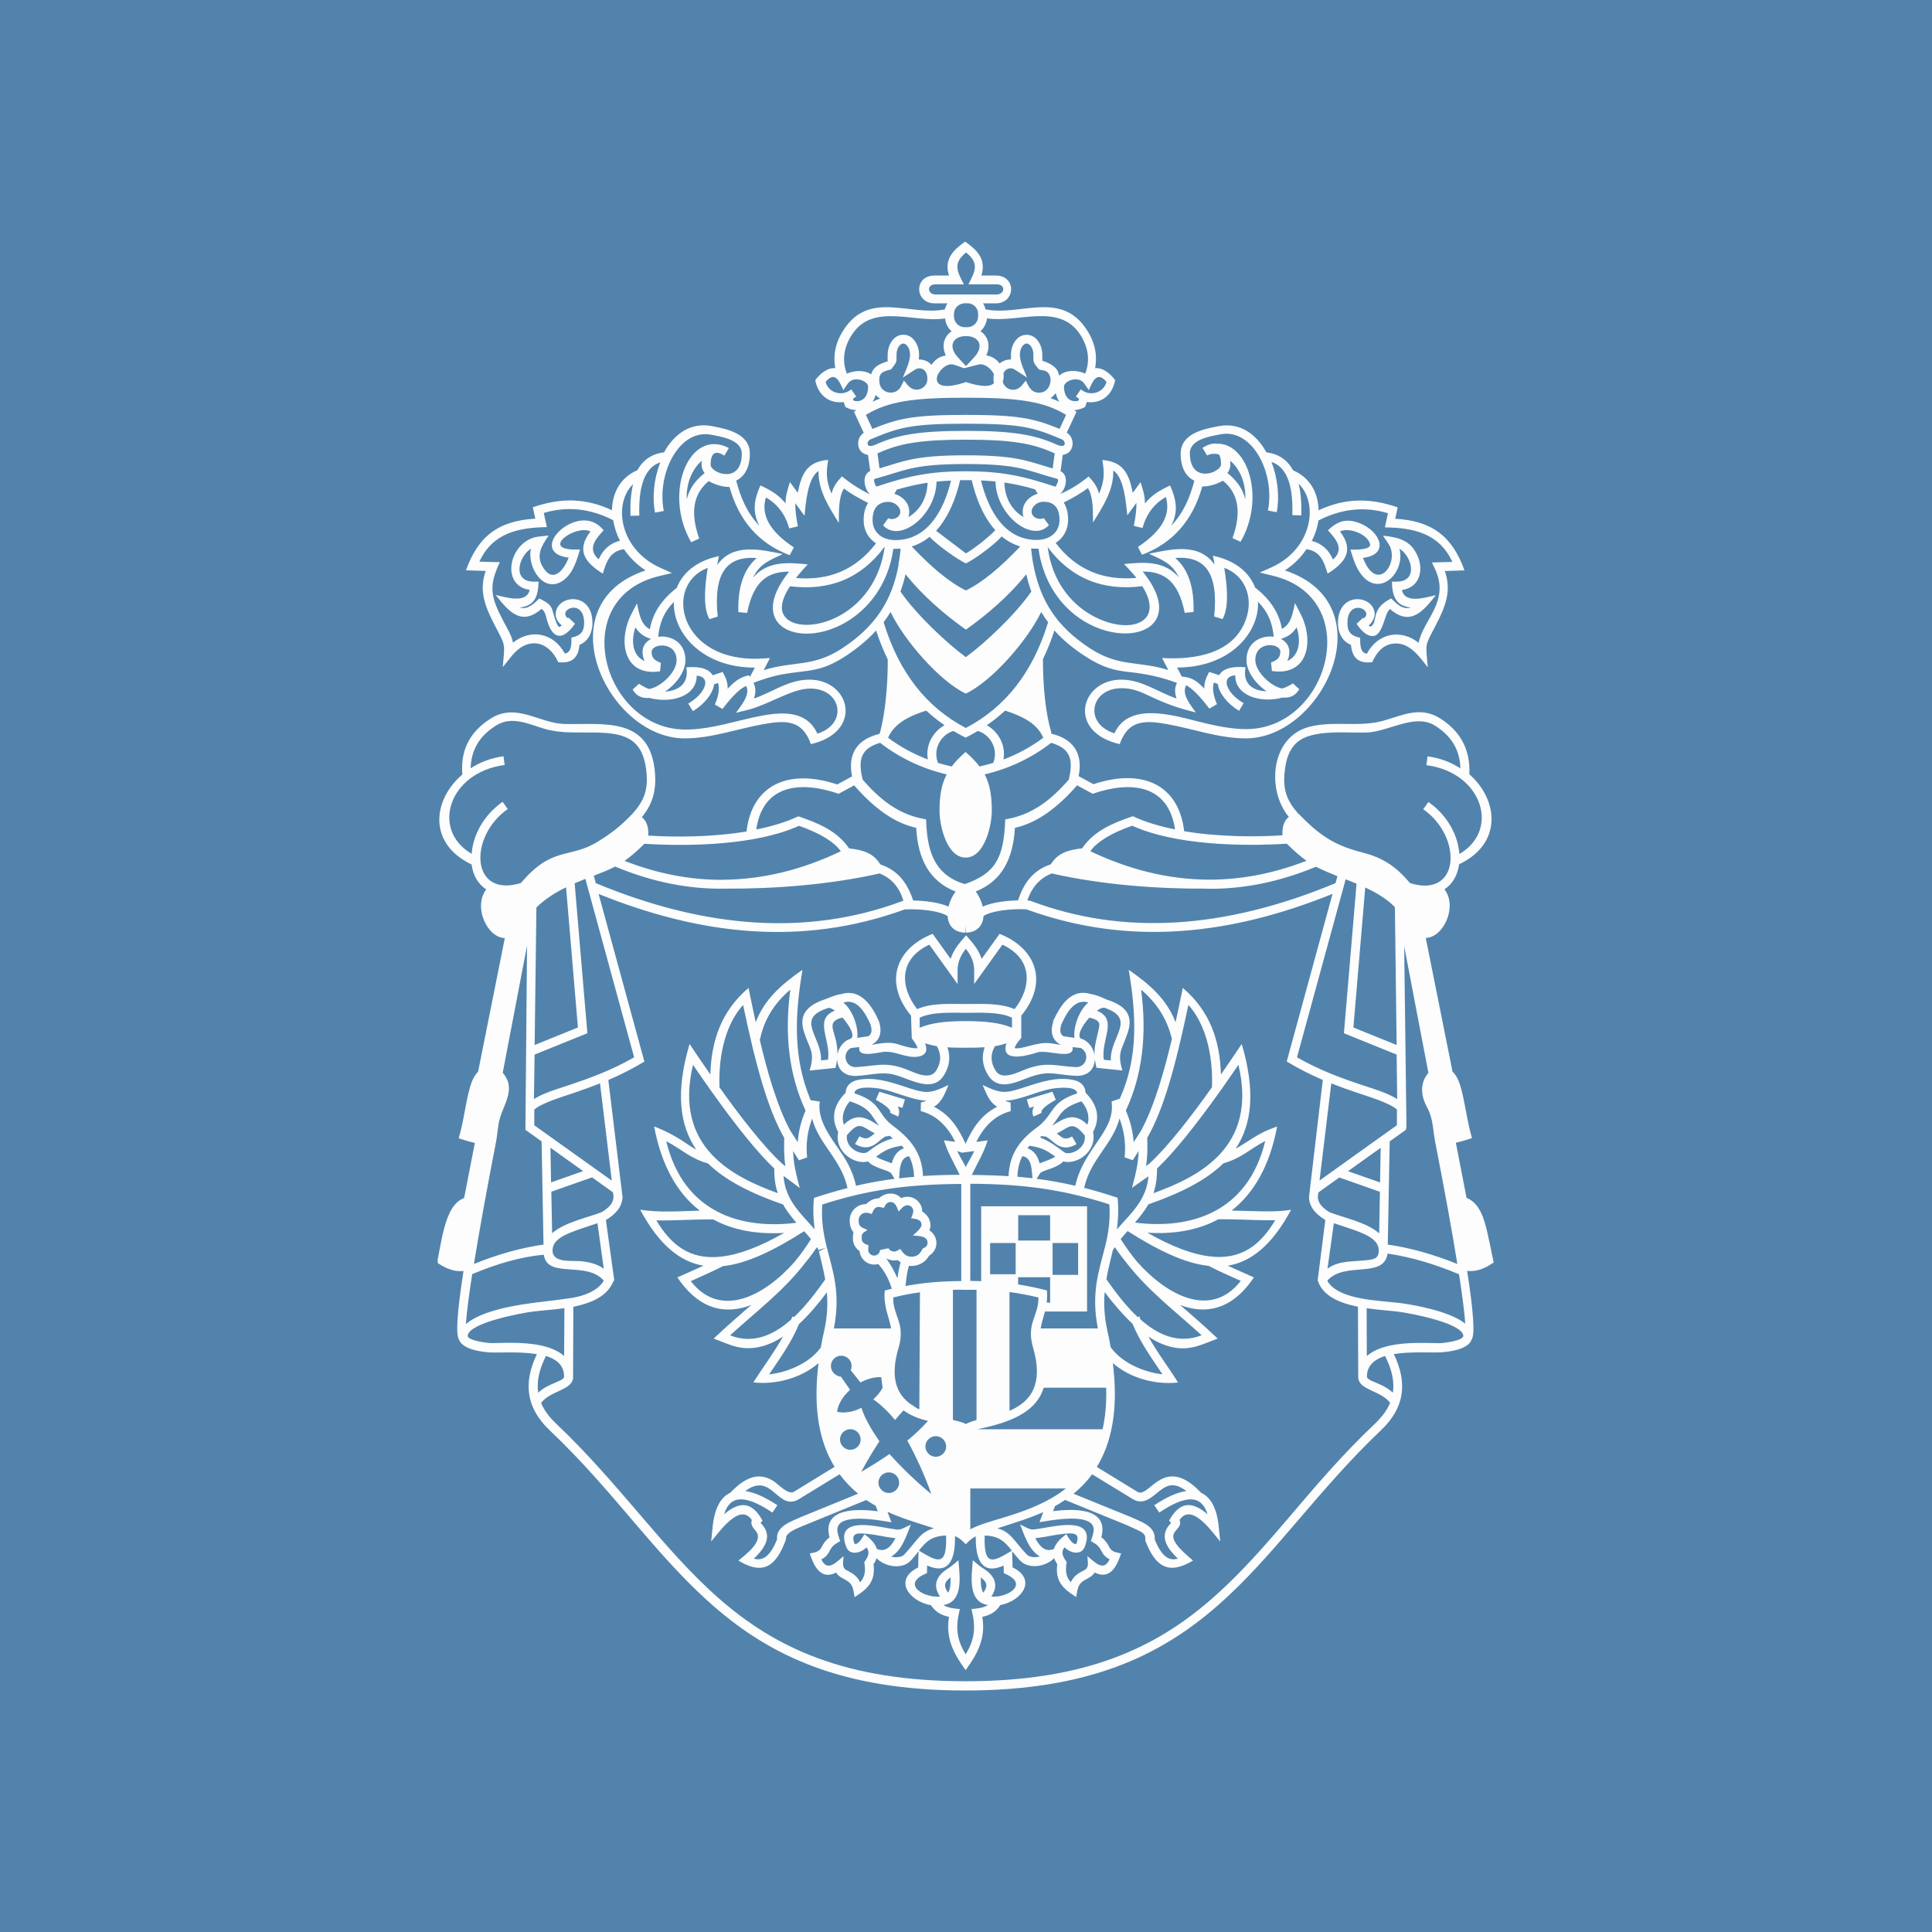 <svg width="128" height="128" viewBox="0 0 128 128" fill="none" xmlns="http://www.w3.org/2000/svg">
<rect width="128" height="128" fill="#5283AD"/>
<g clip-path="url(#clip0_992_51245)">
<path fill-rule="evenodd" clip-rule="evenodd" d="M55.776 95.76C55.561 95.454 55.637 95.026 55.945 94.812C56.253 94.592 56.683 94.668 56.898 94.98C57.113 95.292 57.037 95.714 56.729 95.928C56.421 96.147 55.991 96.072 55.776 95.76ZM61.437 96.223C61.216 95.916 61.292 95.488 61.606 95.275C61.914 95.055 62.344 95.136 62.559 95.442C62.78 95.754 62.704 96.176 62.39 96.39C62.076 96.61 61.652 96.529 61.437 96.223ZM58.322 98.622C58.107 98.316 58.182 97.888 58.49 97.674C58.804 97.454 59.228 97.529 59.449 97.841C59.664 98.148 59.589 98.576 59.281 98.79C58.973 99.009 58.543 98.934 58.328 98.622H58.322ZM55.73 91.216C55.549 91.193 55.317 91.095 55.172 90.892C54.957 90.586 55.032 90.158 55.34 89.944C55.648 89.724 56.078 89.799 56.299 90.112C56.439 90.314 56.456 90.563 56.363 90.777L57.008 91.592C57.485 91.337 57.973 91.216 58.386 91.245L58.473 91.95C58.333 92.21 58.118 92.476 57.857 92.713C58.333 93.026 58.886 93.575 59.304 94.078C59.484 93.858 59.67 93.644 59.862 93.442C60.304 93.76 60.844 93.997 61.483 94.136C61.083 94.592 60.617 95.032 60.112 95.442C60.705 96.517 61.309 97.847 61.699 98.98C60.774 98.235 59.734 97.234 58.932 96.332C58.322 96.755 57.688 97.148 57.061 97.512C57.421 96.835 57.828 96.147 58.264 95.488C57.793 94.812 57.281 93.962 57.072 93.268C56.538 93.546 55.927 93.65 55.462 93.534C55.509 93.066 55.817 92.528 56.322 92.077L55.73 91.233V91.216ZM72.108 66.42C71.166 66.125 70.632 67.183 70.318 67.865C70.19 68.281 70.242 68.513 70.451 68.651L71.184 68.761C71.102 68.044 71.48 66.951 72.102 66.42H72.108ZM69.766 67.663C69.766 67.663 69.864 67.437 70.01 67.171C70.469 66.321 71.155 65.512 72.276 65.859C72.404 65.876 72.724 65.94 73.334 66.229C74.863 66.709 75.002 67.501 74.729 68.374C74.363 69.524 73.985 69.674 74.363 70.923L72.643 70.744C72.596 70.524 72.561 70.334 72.538 70.16C72.532 70.767 72.137 71.322 71.248 71.276C69.957 71.212 69.522 70.883 68.191 71.374C67.336 71.686 66.162 72.305 65.482 71.259C65.093 70.657 65.011 70.004 65.238 69.385C64.878 69.409 64.483 69.414 64 69.414C63.518 69.414 63.123 69.414 62.768 69.385C62.995 70.004 62.913 70.657 62.524 71.259C61.681 72.565 60.019 71.264 58.92 71.137C58.176 71.05 57.496 71.247 56.758 71.282C55.869 71.328 55.474 70.773 55.462 70.172C55.439 70.357 55.404 70.547 55.358 70.75L53.637 70.929C54.021 69.674 53.637 69.53 53.271 68.379C52.998 67.512 53.137 66.714 54.654 66.206C54.968 66.09 55.404 65.894 55.724 65.865C57.037 65.46 57.799 66.674 58.235 67.668C58.455 68.356 58.322 68.929 57.723 69.229C58.27 69.137 58.897 68.998 59.438 69.171C59.996 69.351 60.542 69.49 60.786 69.438C60.774 69.351 60.687 69.148 60.408 68.79L60.356 67.287C58.583 65.153 59.269 62.87 61.791 61.87L62.983 63.529C63.181 62.893 63.582 62.454 64.006 61.968C64.43 62.454 64.831 62.893 65.035 63.529L66.226 61.87C68.743 62.87 69.434 65.159 67.662 67.287V68.767C67.325 69.148 67.237 69.345 67.226 69.438C67.731 69.547 68.667 69.015 69.556 69.114C69.818 69.143 70.079 69.195 70.294 69.229C69.696 68.929 69.562 68.356 69.783 67.668L69.766 67.663ZM73.189 66.772C73.061 66.738 72.881 66.813 72.672 66.963C74.107 67.541 72.922 68.865 73.131 70.212L73.596 70.258C73.514 68.715 75.345 67.512 73.189 66.772ZM72.178 67.414C71.695 67.946 71.306 68.651 71.637 68.825L71.771 68.865C72.189 69.073 72.445 69.478 72.515 69.9C72.492 69.322 72.631 68.929 72.794 68.171C72.869 67.813 72.91 67.599 72.183 67.42L72.178 67.414ZM71.596 69.432L71.062 69.374C71.201 70.276 69.37 69.518 68.737 69.721C68.33 69.854 66.488 70.443 66.621 69.362C66.633 69.287 66.65 69.206 66.685 69.125C66.418 69.206 66.168 69.27 65.918 69.31C65.604 69.842 65.622 70.403 65.97 70.946C66.4 71.611 67.429 71.033 67.981 70.831C69.37 70.316 69.928 70.634 71.277 70.698C71.974 70.733 72.253 69.779 71.602 69.432H71.596ZM61.286 69.12C61.437 69.495 61.431 69.877 60.891 69.993C60.094 70.166 59.339 69.599 58.514 69.692C58.176 69.727 56.764 70.12 56.938 69.374L56.386 69.432C55.735 69.779 56.014 70.733 56.712 70.698C58.054 70.628 58.612 70.316 60.007 70.831C60.554 71.033 61.582 71.611 62.012 70.946C62.361 70.403 62.379 69.848 62.065 69.31C61.809 69.27 61.553 69.206 61.28 69.12H61.286ZM55.474 69.894C55.549 69.472 55.799 69.073 56.195 68.877L56.352 68.825C56.683 68.651 56.293 67.946 55.811 67.414C54.742 67.692 55.265 68.195 55.427 69.148C55.474 69.42 55.486 69.663 55.48 69.9L55.474 69.894ZM56.799 68.761L57.537 68.651C57.752 68.513 57.799 68.27 57.665 67.853C57.351 67.171 56.822 66.125 55.881 66.42C56.503 66.946 56.88 68.044 56.799 68.761ZM55.311 66.957C55.108 66.807 54.922 66.738 54.817 66.801C52.643 67.507 54.474 68.715 54.393 70.253L54.858 70.206C55.061 68.859 53.881 67.535 55.311 66.957ZM67.046 67.426C66.197 67.015 64.872 67.102 63.989 67.102C63.105 67.102 61.786 67.015 60.931 67.426V68.09C61.728 67.755 62.687 67.651 63.989 67.651C65.29 67.651 66.255 67.755 67.046 68.09V67.426ZM60.757 66.859C61.722 66.431 62.989 66.518 63.989 66.518C64.988 66.518 66.261 66.437 67.22 66.859C68.382 65.362 68.417 63.517 66.412 62.587L64.541 65.194V64.275C64.541 63.673 64.273 63.217 63.989 62.864C63.709 63.217 63.442 63.673 63.442 64.275V65.194L61.571 62.587C59.566 63.517 59.6 65.362 60.763 66.859H60.757ZM59.478 73.311C59.583 73.519 59.612 73.745 59.507 73.976L58.973 73.727C59.106 73.444 58.147 72.924 58.031 72.866L58.258 72.328L59.955 72.843L59.786 73.403L59.484 73.311H59.478ZM68.499 73.311L68.196 73.403L68.028 72.843L69.725 72.328L69.952 72.866C69.835 72.924 68.876 73.45 69.01 73.727L68.475 73.976C68.365 73.745 68.394 73.513 68.504 73.311H68.499ZM60.397 93.043C60.583 93.182 60.745 93.291 60.902 93.384C60.711 93.286 60.53 93.187 60.368 93.072L60.391 93.043H60.397ZM54.782 85.62C54.271 86.308 53.643 87.071 52.934 87.724C52.44 88.932 51.684 89.973 50.958 91.054C51.928 90.962 53.538 90.441 54.381 89.273C54.439 88.921 54.515 88.556 54.602 88.181C54.817 87.215 54.846 86.377 54.782 85.614V85.62ZM54.224 90.314C53.068 91.32 51.353 91.759 49.912 91.586C50.551 90.58 51.289 89.603 51.876 88.556C50.929 89.169 49.883 89.499 48.773 89.221C48.267 89.094 47.773 88.863 47.285 88.684C48.127 87.88 48.959 87.169 49.772 86.458C48.133 87.094 46.366 86.845 44.879 84.631C45.454 84.371 46.041 84.116 46.611 83.856C45.041 83.596 43.67 82.475 42.414 80.15C43.722 80.347 45.041 80.243 46.361 80.208C44.861 79.046 43.821 77.202 43.338 74.629C44.135 74.941 44.768 75.277 45.471 75.757C45.675 75.895 45.872 76.028 46.122 76.156C45.012 74.525 44.751 72.322 45.686 69.166C46.035 69.692 46.512 70.397 47.064 71.189C47.122 68.969 47.785 66.98 49.592 65.454C49.726 66.102 49.883 66.882 50.069 67.726C50.65 66.206 51.748 65.24 53.166 64.252C52.661 67.252 52.527 70.073 53.707 72.889L54.312 72.981C54.091 74.519 55.486 75.803 56.16 77.075C56.398 77.52 56.596 78.005 56.712 78.561C57.578 78.358 58.421 78.208 59.269 78.098L59.048 77.745C58.903 77.52 57.956 77.427 57.502 76.948C56.619 77.196 55.253 76.294 55.532 74.999C55.044 74.097 55.212 73.213 56.026 72.398C56.044 71.981 56.305 71.657 56.84 71.548C57.892 71.34 58.909 71.657 59.897 71.981C61.338 72.455 61.524 72.507 62.843 71.883C62.588 72.45 62.437 72.981 61.879 73.328C62.948 73.866 63.518 74.768 63.971 75.78C64.424 74.768 64.988 73.866 66.063 73.328C65.505 72.981 65.36 72.45 65.099 71.883C66.418 72.502 66.598 72.45 68.045 71.981C69.033 71.657 70.05 71.334 71.102 71.548C71.637 71.652 71.904 71.981 71.922 72.398C72.736 73.213 72.904 74.103 72.416 74.999C72.695 76.3 71.329 77.196 70.446 76.948C69.992 77.427 69.051 77.52 68.9 77.745L68.679 78.098C69.533 78.208 70.376 78.358 71.242 78.561C71.486 77.427 72.056 76.589 72.718 75.618C73.334 74.722 73.788 73.976 73.642 72.976L74.189 72.791C75.421 70.073 75.287 67.252 74.781 64.252C76.2 65.24 77.298 66.206 77.885 67.726C78.071 66.882 78.228 66.102 78.362 65.454C80.169 66.98 80.832 68.969 80.89 71.189C81.442 70.397 81.919 69.686 82.267 69.166C83.191 72.293 82.947 74.479 81.866 76.103C82.628 75.687 83.273 75.15 84.121 74.82L84.615 74.629C84.133 77.196 83.093 79.04 81.599 80.202C82.093 80.214 82.622 80.231 83.116 80.243C83.97 80.266 84.703 80.278 85.54 80.15C84.29 82.475 82.918 83.596 81.343 83.856C81.919 84.122 82.5 84.371 83.075 84.631C81.593 86.84 79.826 87.088 78.187 86.458C78.995 87.169 79.832 87.88 80.675 88.684C79.576 89.094 78.803 89.534 77.554 89.227C77.106 89.112 76.618 88.909 76.089 88.556C76.67 89.609 77.414 90.58 78.048 91.592C76.606 91.765 74.886 91.326 73.729 90.308C74.119 93.436 73.625 95.621 72.666 97.188L75.374 98.847C76.171 99.275 77.1 96.281 79.582 98.905C80.222 99.194 80.634 99.952 80.75 101.195L80.843 102.131C80.332 101.53 78.949 99.501 78.147 100.703C78.472 101.536 76.682 101.351 78.734 103.126L79.042 103.392C77.397 104.374 76.543 103.796 75.874 102.056C75.944 101.605 75.636 101.501 75.287 101.333C75.107 101.247 74.892 101.154 74.654 101.044L70.562 99.374L70.388 99.489C70.225 99.593 70.062 99.697 69.894 99.79L69.772 100.119C70.963 99.963 73.503 99.807 72.968 101.848C73.148 101.981 73.293 102.149 73.404 102.339L73.497 102.507C73.677 102.842 73.939 102.837 74.276 102.918C74.02 103.686 73.584 104.716 72.526 104.184C72.439 104.328 72.305 104.438 72.16 104.519L71.945 104.64C71.381 104.941 71.405 105.247 71.3 105.808C70.434 105.265 69.899 104.768 70.045 103.64C69.952 103.496 69.888 103.363 69.847 103.23C69.62 103.461 69.283 103.64 68.923 103.721C68.441 103.819 67.917 103.744 67.575 103.386C67.377 103.172 67.214 102.964 67.057 102.773L67.086 103.843C68.725 104.64 67.72 106.057 66.278 106.34C66.017 106.727 65.703 106.988 65.081 107.121C65.319 108.525 64.779 109.549 63.977 110.647C63.175 109.555 62.64 108.531 62.873 107.121C62.251 106.988 61.943 106.733 61.681 106.352C60.217 106.086 59.176 104.658 60.833 103.848L60.856 102.779C60.705 102.97 60.542 103.178 60.344 103.392C60.007 103.756 59.478 103.831 58.996 103.727C58.636 103.652 58.293 103.467 58.072 103.235C58.031 103.363 57.967 103.501 57.874 103.646C58.014 104.773 57.485 105.271 56.619 105.814C56.514 105.253 56.538 104.941 55.974 104.646L55.759 104.525C55.613 104.444 55.48 104.334 55.398 104.189C54.34 104.721 53.905 103.692 53.649 102.923C53.986 102.842 54.248 102.842 54.428 102.513L54.521 102.345C54.637 102.149 54.776 101.987 54.957 101.854C54.422 99.813 56.962 99.975 58.153 100.125L58.02 99.767C57.868 99.68 57.723 99.587 57.572 99.495L57.398 99.379L53.306 101.05C52.975 101.206 51.992 101.501 52.074 101.987C51.417 103.796 50.563 104.38 48.924 103.397C49.412 102.975 50.621 102.108 50.08 101.443C49.906 101.224 49.697 101.015 49.813 100.709C49.017 99.507 47.628 101.53 47.116 102.131L47.209 101.195C47.331 99.952 47.738 99.194 48.377 98.905C49.639 97.57 50.534 97.662 51.272 98.142C51.562 98.333 52.208 99.044 52.585 98.842L55.294 97.182C54.329 95.616 53.841 93.43 54.23 90.308L54.224 90.314ZM56.148 78.705C55.741 76.814 54.248 75.814 53.806 74.109C53.486 74.965 53.382 75.82 53.474 76.682L52.934 76.872L52.545 76.265C52.574 77.156 52.76 77.849 52.986 78.705L51.911 77.907C52.022 79.526 53.079 80.411 53.974 81.451C53.887 80.815 53.852 80.127 53.928 79.364C54.701 79.11 55.433 78.896 56.148 78.711V78.705ZM52.643 83.602C53.027 83.139 53.387 82.642 53.73 82.093C53.585 81.914 53.434 81.74 53.277 81.573C51.254 82.856 49.482 83.718 47.901 83.885C47.238 84.226 46.529 84.533 45.768 84.88C47.726 87.406 50.656 85.862 52.643 83.602ZM47.256 80.792C45.995 80.775 44.739 80.873 43.484 80.856C44.437 82.44 45.681 83.515 47.837 83.249C48.941 83.116 50.29 82.631 51.952 81.683C50.15 81.792 48.563 81.503 47.256 80.792ZM46.913 77.086C45.704 76.739 45.163 76.138 44.14 75.606C45.297 80.382 49.133 81.469 52.766 81.012C52.661 80.89 52.55 80.769 52.457 80.642C52.225 80.347 52.033 80.075 51.882 79.803C49.819 79.081 48.104 78.248 46.913 77.086ZM47.668 72.039C48.976 73.878 50.551 75.936 51.847 77.121L52.033 77.26C51.94 76.635 51.94 76.011 51.958 75.392C50.877 73.502 50.086 70.657 49.232 66.582C48.162 67.755 47.581 69.727 47.668 72.039ZM51.301 77.422C50.214 76.387 48.819 74.67 47.128 72.293C46.709 71.704 46.32 71.143 45.913 70.547C44.611 76.022 48.546 77.965 51.533 79.052C51.359 78.549 51.289 78.034 51.301 77.416V77.422ZM50.324 68.836C50.818 70.952 51.481 73.27 52.347 74.889L52.853 75.676C52.899 74.97 53.074 74.271 53.37 73.577C52.289 71.264 51.958 68.593 52.359 65.57C51.283 66.477 50.621 67.57 50.359 68.842H50.319L50.324 68.836ZM59.054 75.358L58.967 75.248C58.868 75.277 58.769 75.288 58.682 75.288C58.473 75.386 58.298 75.572 58.118 75.71C57.758 75.988 57.316 76.184 56.648 75.791L56.944 75.282C57.345 75.519 57.526 75.421 57.758 75.242L57.956 75.086C57.107 74.67 56.95 74.184 56.107 75.219C56.003 76.138 57.142 76.572 57.473 76.323C58.031 75.907 58.455 75.6 59.153 75.427L59.066 75.358H59.054ZM58.043 76.629C58.322 76.826 58.868 76.976 59.083 77.075C59.211 76.572 59.472 76.219 59.891 76.075L59.752 75.907C59.008 76.028 58.717 76.144 58.049 76.629H58.043ZM56.299 72.964C55.881 73.467 55.73 74.04 55.91 74.513C56.555 73.86 57.136 73.959 57.659 74.236C57.898 74.363 58.066 74.49 58.246 74.577C57.712 73.947 57.729 73.421 56.299 72.964ZM71.654 72.964C70.225 73.421 70.242 73.947 69.707 74.577C69.882 74.49 70.056 74.357 70.289 74.236C70.818 73.959 71.393 73.86 72.038 74.513C72.218 74.034 72.067 73.461 71.649 72.964H71.654ZM69.917 76.629C69.248 76.144 68.952 76.028 68.208 75.907L68.069 76.075C68.487 76.213 68.749 76.572 68.876 77.075C69.091 76.976 69.632 76.826 69.917 76.629ZM63.983 77.312C64.163 76.959 64.384 76.618 64.546 76.26L64.204 76.306L63.983 76.335L63.733 76.369L63.419 76.26C63.582 76.618 63.803 76.959 63.983 77.312ZM68.406 78.063L68.365 77.612C68.307 76.907 68.08 76.641 67.731 76.601C67.534 76.988 67.423 77.433 67.406 77.959C67.743 77.988 68.074 78.023 68.406 78.058V78.063ZM66.819 77.919C66.883 76.392 67.627 75.468 68.766 74.647C69.859 73.808 69.551 73.028 71.358 72.444C71.358 71.895 69.911 72.085 69.62 72.143C68.603 72.34 67.621 72.877 66.581 72.929C66.691 72.976 66.813 73.01 66.953 73.045L66.964 73.617C66.005 73.866 65.244 74.525 64.68 75.653L65.436 75.554C65.139 76.456 64.837 76.907 64.442 77.722L64.389 77.844C65.244 77.849 66.046 77.878 66.819 77.925V77.919ZM63.582 77.838L63.523 77.716C63.134 76.901 62.826 76.45 62.535 75.548L63.285 75.647C62.721 74.519 61.96 73.86 61.001 73.612L61.013 73.039C61.152 73.01 61.274 72.97 61.385 72.924C60.344 72.866 59.368 72.334 58.351 72.137C58.06 72.08 56.613 71.883 56.613 72.438C58.426 73.022 58.112 73.802 59.118 74.554C60.339 75.456 61.088 76.387 61.152 77.913C61.925 77.861 62.727 77.838 63.587 77.832L63.582 77.838ZM60.559 77.965C60.542 77.439 60.431 76.994 60.234 76.606C59.885 76.647 59.658 76.913 59.6 77.618L59.566 78.069C59.897 78.029 60.228 77.994 60.559 77.971V77.965ZM68.911 75.363C69.522 75.606 69.946 75.918 70.504 76.335C70.835 76.583 71.98 76.15 71.87 75.23C71.021 74.196 70.864 74.681 70.016 75.097L70.219 75.254C70.446 75.433 70.626 75.525 71.027 75.294L71.323 75.803C70.655 76.196 70.213 75.999 69.853 75.722C69.673 75.583 69.498 75.404 69.289 75.3C69.196 75.3 69.103 75.288 69.004 75.259L68.894 75.369H68.911V75.363ZM64.698 94.089V85.452H63.989C63.686 85.446 63.407 85.452 63.134 85.452V94.072C63.285 94.112 63.431 94.147 63.558 94.182C63.709 94.222 63.861 94.274 63.989 94.344C64.204 94.234 64.442 94.153 64.698 94.084V94.089ZM70.62 98.616H64.285V101.322C64.918 100.981 65.825 100.749 66.435 100.559C67.592 100.206 68.911 99.767 70.085 98.998C70.266 98.876 70.451 98.749 70.626 98.61L70.62 98.616ZM64.785 94.691H73.049C73.23 93.898 73.317 92.985 73.288 91.939H69.15C68.702 93.396 67.272 94.107 65.378 94.552C65.168 94.604 64.971 94.639 64.785 94.691ZM65.006 84.874V79.919H72.021V86.891H69.231C69.132 87.285 69.004 87.637 68.946 88.013H72.736C72.271 85.631 72.817 84.192 73.201 82.642L73.23 82.538C73.427 81.717 73.573 80.85 73.497 79.792C70.568 78.85 67.993 78.445 64.285 78.427V84.862L65.006 84.88V84.874ZM71.428 84.463V82.353H69.737V84.463H71.428ZM69.574 80.509H67.458V82.191H69.574V80.509ZM65.598 82.353V84.423H67.29V82.353H65.598ZM59.461 84.683C59.507 84.284 59.577 83.931 59.67 83.637C59.6 83.59 59.536 83.538 59.472 83.481C59.391 83.504 59.31 83.509 59.228 83.509C59.042 83.509 58.874 83.457 58.723 83.371C59.002 83.787 59.258 84.209 59.455 84.683H59.461ZM59.228 82.92C59.38 82.92 59.519 82.816 59.641 82.746C59.844 83.024 60.007 83.261 60.397 83.261C60.786 83.261 60.978 83.035 61.123 82.729C61.303 82.648 61.454 82.555 61.454 82.33C61.454 81.844 60.751 81.891 60.472 81.856C60.53 81.798 61.053 81.399 61.053 81.156C61.053 80.757 60.629 80.757 60.362 80.717C60.391 80.636 60.507 80.387 60.507 80.243C60.507 80.023 60.333 79.85 60.118 79.85C59.868 79.85 59.676 80.121 59.536 80.266C59.432 80.029 59.345 79.636 59.002 79.636C58.74 79.636 58.659 79.844 58.548 80.035C58.455 80.012 58.328 79.96 58.223 79.96C57.932 79.96 57.857 80.214 57.758 80.428C57.648 80.399 57.508 80.347 57.38 80.347C57.107 80.347 56.886 80.567 56.886 80.844C56.886 81.312 57.078 81.301 57.467 81.486C57.34 81.596 57.13 81.671 57.101 81.833L57.09 82.064C57.09 82.353 57.328 82.422 57.543 82.509L57.52 82.793C57.52 83.006 57.694 83.186 57.909 83.186C58.124 83.186 58.293 83.024 58.304 82.816L58.862 82.7C58.932 82.827 59.06 82.914 59.217 82.914L59.228 82.92ZM67.453 84.619V85.677L66.883 85.602V93.471L67.115 93.361C68.254 92.788 69.155 91.736 68.446 89.291C67.97 87.655 68.812 87.215 68.801 85.961C68.15 85.805 67.534 85.689 66.883 85.608L67.453 85.683V85.094C68.051 85.192 68.673 85.319 69.359 85.492C69.388 85.793 69.376 86.059 69.347 86.302H69.574V84.619H67.458H67.453ZM77.589 100.888L77.455 100.749C78.135 99.507 78.931 99.408 80.006 100.322C79.611 99.073 78.641 98.98 76.804 100.212L76.473 99.726C77.281 99.189 77.996 98.865 78.6 98.784C77.844 98.212 77.391 98.391 77.031 98.628C76.455 99.009 75.88 99.784 75.09 99.345L72.358 97.674C71.992 98.171 71.579 98.593 71.126 98.963L74.915 100.507C75.543 100.796 76.583 101.108 76.502 101.987C76.949 103.114 77.449 103.438 78.036 103.264C77.408 102.652 76.792 101.877 77.443 101.062L77.594 100.888H77.589ZM49.377 98.784C49.981 98.871 50.696 99.189 51.504 99.726L51.173 100.212C49.336 98.98 48.366 99.073 47.971 100.322C49.04 99.414 49.842 99.507 50.522 100.749L50.388 100.888L50.539 101.062C51.196 101.871 50.58 102.652 49.947 103.264C50.528 103.438 51.033 103.114 51.481 101.987C51.4 101.108 52.44 100.796 53.068 100.507L56.851 98.963C56.404 98.593 55.991 98.165 55.625 97.674L52.893 99.345C51.504 100.119 51.138 97.471 49.383 98.784H49.377ZM59.531 89.291C58.961 91.251 59.374 92.361 60.373 93.06C60.536 93.176 60.716 93.28 60.908 93.372L60.949 85.62C60.35 85.701 59.781 85.81 59.176 85.961C59.164 87.215 60.007 87.66 59.536 89.291H59.531ZM54.48 79.786C54.404 80.838 54.55 81.694 54.747 82.509L54.776 82.642L54.282 82.897L54.126 82.625C53.922 82.931 53.684 83.255 53.416 83.579C51.928 85.527 50.272 86.735 48.372 88.47C49.9 89.077 51.272 88.441 52.417 87.423L52.498 87.221L52.603 87.261C53.416 86.498 54.114 85.556 54.672 84.77C54.556 84.099 54.387 83.469 54.236 82.816L54.782 82.648C55.166 84.197 55.712 85.631 55.247 88.013H59.037C58.915 87.244 58.514 86.579 58.618 85.498L59.083 85.383C58.886 84.724 58.583 84.18 58.188 83.746C58.107 83.769 58.02 83.781 57.926 83.781C57.415 83.781 56.997 83.388 56.95 82.891C56.689 82.712 56.508 82.417 56.508 82.076V81.919C56.508 81.856 56.52 81.798 56.526 81.74L56.549 81.642C56.346 81.416 56.293 81.11 56.293 80.856C56.293 80.254 56.776 79.775 57.38 79.775C57.618 79.543 57.898 79.393 58.217 79.393C58.45 79.197 58.705 79.075 58.996 79.075C59.287 79.075 59.525 79.191 59.705 79.376C59.833 79.318 59.967 79.289 60.118 79.289C60.658 79.289 61.1 79.728 61.1 80.266C61.425 80.463 61.646 80.792 61.646 81.18C61.646 81.301 61.623 81.416 61.577 81.515C61.855 81.694 62.041 82 62.041 82.353C62.041 82.706 61.85 83.018 61.559 83.191C61.332 83.596 60.897 83.874 60.391 83.874C60.333 83.874 60.269 83.874 60.217 83.862C60.112 84.203 60.042 84.648 59.996 85.203C61.216 84.972 62.315 84.885 63.686 84.874V78.439C59.984 78.462 57.404 78.861 54.474 79.803L54.48 79.786ZM61.873 101.252C60.833 100.911 59.792 100.617 58.798 100.16L59.06 100.854C58.211 100.715 56.724 100.449 55.916 100.767C55.259 101.033 55.486 101.599 55.666 102.102C55.398 102.258 55.189 102.363 55.032 102.634C54.869 102.935 54.753 103.155 54.416 103.311C54.817 104.201 55.445 103.455 55.886 103.103C55.886 103.432 55.741 103.825 56.061 104.016L56.258 104.12C56.508 104.253 56.799 104.438 56.985 104.831C57.345 104.444 57.345 103.987 57.258 103.496C57.479 103.195 57.682 102.871 57.404 102.519C57.032 102.9 56.293 103.091 56.061 102.478C55.294 100.455 57.961 101.102 58.938 101.264C59.722 101.391 59.542 101.385 60.344 101.01C60.065 101.721 59.757 102.727 59.037 103.126C59.147 103.155 59.24 103.166 59.35 103.172C59.595 103.172 59.798 103.114 59.914 102.987C60.792 102.045 60.978 101.484 61.867 101.258L61.873 101.252ZM71.829 78.699C72.538 78.879 73.27 79.098 74.043 79.353C74.119 80.127 74.084 80.815 73.997 81.451C74.892 80.411 75.961 79.532 76.089 77.93L74.996 78.699C75.223 77.849 75.409 77.156 75.438 76.26L75.049 76.867L74.508 76.676C74.601 75.814 74.491 74.959 74.171 74.103C73.729 75.809 72.236 76.809 71.829 78.699ZM73.729 82.827C73.578 83.469 73.416 84.093 73.299 84.752C73.857 85.544 74.555 86.493 75.374 87.256L75.485 87.215L75.56 87.418C76.711 88.435 78.077 89.065 79.611 88.464C77.705 86.73 76.054 85.516 74.561 83.573C74.293 83.249 74.061 82.925 73.857 82.625C73.811 82.694 73.77 82.764 73.729 82.827ZM73.189 85.597C73.119 86.365 73.154 87.204 73.369 88.175C73.451 88.545 73.526 88.903 73.584 89.256C74.427 90.43 76.043 90.956 77.013 91.048C76.287 89.961 75.531 88.915 75.031 87.701C74.462 87.169 73.846 86.481 73.183 85.597H73.189ZM69.126 100.177C68.138 100.622 67.109 100.917 66.081 101.258C66.953 101.484 67.144 102.045 68.016 102.981C68.138 103.108 68.342 103.172 68.562 103.166C68.69 103.166 68.783 103.149 68.894 103.12C68.179 102.715 67.865 101.715 67.586 101.004C68.382 101.38 68.208 101.385 68.993 101.258C69.975 101.102 72.637 100.449 71.87 102.472C71.637 103.085 70.899 102.894 70.527 102.513C70.248 102.865 70.451 103.183 70.672 103.49C70.591 103.981 70.579 104.438 70.945 104.825C71.132 104.426 71.428 104.247 71.672 104.114L71.87 104.01C72.189 103.825 72.05 103.426 72.044 103.097C72.486 103.444 73.113 104.195 73.514 103.305C73.177 103.149 73.061 102.929 72.898 102.628C72.741 102.357 72.532 102.253 72.271 102.097C72.451 101.594 72.677 101.027 72.015 100.761C71.207 100.443 69.713 100.709 68.871 100.848L69.121 100.171L69.126 100.177ZM64.651 101.784C64.407 101.912 64.238 102.045 63.983 102.31C63.721 102.033 63.547 101.894 63.274 101.767C63.285 102.906 63.093 104.467 61.425 103.715L61.414 104.224C59.938 104.808 60.751 105.594 61.797 105.762C61.977 105.779 62.14 105.791 62.28 105.785C61.821 105.097 61.966 104.496 62.698 103.987L62.913 103.843C63.123 103.704 63.303 103.536 63.5 103.368C63.558 104.299 63.895 106.115 62.501 106.34C62.832 106.542 63.221 106.566 63.593 106.606C63.309 107.745 63.343 108.566 63.977 109.601C64.616 108.566 64.645 107.745 64.361 106.606C64.732 106.566 65.122 106.542 65.453 106.34C64.058 106.115 64.389 104.299 64.453 103.368C64.651 103.53 64.825 103.704 65.04 103.843L65.255 103.987C65.982 104.49 66.133 105.091 65.68 105.779C65.808 105.779 65.953 105.779 66.116 105.768C67.168 105.606 67.987 104.814 66.505 104.23L66.493 103.721C64.837 104.467 64.634 102.929 64.645 101.79L64.651 101.784ZM74.247 82.093C74.59 82.636 74.95 83.128 75.328 83.585C77.316 85.839 80.245 87.389 82.203 84.862C81.448 84.521 80.739 84.215 80.076 83.868C78.495 83.7 76.728 82.844 74.706 81.561L74.473 81.827L74.247 82.087V82.093ZM76.019 81.671C77.687 82.619 79.03 83.105 80.134 83.238C82.29 83.504 83.534 82.428 84.487 80.844C83.232 80.862 81.971 80.763 80.716 80.781C79.408 81.492 77.827 81.781 76.025 81.671H76.019ZM75.194 81C78.832 81.463 82.668 80.37 83.825 75.595C82.802 76.126 82.261 76.728 81.053 77.075C79.867 78.237 78.147 79.069 76.083 79.792C75.851 80.197 75.549 80.584 75.194 81ZM82.052 70.542C81.645 71.137 81.256 71.698 80.884 72.224C79.146 74.664 77.751 76.381 76.659 77.416C76.659 78.063 76.577 78.584 76.42 79.052C79.408 77.965 83.354 76.022 82.046 70.542H82.052ZM76.124 77.115C77.42 75.93 78.995 73.866 80.297 72.033C80.378 69.721 79.797 67.749 78.734 66.576C77.879 70.652 77.095 73.496 76.008 75.386C76.031 76.011 76.025 76.629 75.932 77.254L76.118 77.115H76.124ZM75.612 74.883C76.484 73.265 77.141 70.941 77.641 68.83C77.339 67.564 76.676 66.477 75.601 65.57C76.002 68.588 75.671 71.264 74.59 73.577C74.886 74.265 75.06 74.965 75.107 75.676L75.612 74.889V74.883ZM58.729 101.825C58.322 101.755 57.921 101.669 57.514 101.628C56.909 101.565 56.317 101.49 56.613 102.282C56.869 102.38 57.188 101.784 57.276 101.64C57.671 101.946 57.99 102.253 58.095 102.628C58.397 102.727 58.851 102.842 59.327 101.906C59.13 101.888 58.926 101.86 58.729 101.825ZM60.879 102.733C62.129 103.484 62.751 103.837 62.681 101.732C61.687 101.761 61.315 102.183 60.879 102.733ZM65.145 105.519C65.43 105.138 65.447 104.848 64.982 104.507C64.971 105.016 65.023 105.328 65.145 105.519ZM62.977 104.507C62.535 104.825 62.512 105.109 62.815 105.519C62.937 105.328 62.989 105.01 62.977 104.507ZM67.04 102.733C66.598 102.178 66.226 101.761 65.238 101.732C65.168 103.837 65.79 103.49 67.04 102.733ZM69.19 101.825C68.993 101.86 68.789 101.888 68.592 101.906C69.074 102.842 69.522 102.727 69.824 102.628C69.928 102.253 70.248 101.946 70.649 101.64C70.73 101.784 71.05 102.38 71.312 102.282C71.614 101.49 71.015 101.565 70.411 101.628C70.004 101.669 69.603 101.755 69.196 101.825H69.19ZM65.378 48.046C66.075 48.44 66.662 49.289 66.482 50.318C67.435 49.96 68.313 49.48 69.121 48.879C68.696 47.867 67.586 47.399 66.592 47.081C66.22 47.422 65.819 47.746 65.383 48.046H65.378ZM65.808 50.544C66.203 49.48 65.459 48.607 64.779 48.428C64.523 48.584 64.256 48.734 63.971 48.873C63.692 48.734 63.431 48.584 63.169 48.428C62.489 48.607 61.751 49.48 62.14 50.544C62.437 50.636 62.739 50.712 63.053 50.781C63.291 50.463 63.593 50.151 63.971 49.821C64.355 50.151 64.657 50.463 64.895 50.781C65.209 50.712 65.511 50.631 65.802 50.544H65.808ZM69.097 43.67C69.097 45.491 69.277 47.254 69.638 48.48L69.655 48.607C71.143 48.966 71.759 49.943 71.463 51.423L72.445 51.955C75.758 50.856 78.106 52.047 78.455 55.071C80.71 55.447 83.162 55.458 84.964 55.342C84.941 54.816 85.057 54.377 85.388 54.123C83.912 52.353 84.162 48.833 86.737 48.156C88.364 47.728 90.073 48.208 91.689 47.74C92.944 47.376 94.118 46.78 95.403 47.59C96.78 48.457 97.419 49.677 97.35 51.301C99.238 52.955 99.599 55.863 96.669 57.262C96.576 57.961 96.251 58.563 95.699 58.915C96.582 60.072 95.635 62.112 94.461 62.141L96.234 70.999C96.489 71.236 96.652 71.594 96.768 71.999C97.082 73.091 97.187 74.271 97.524 75.404C97.169 75.519 96.815 75.629 96.454 75.71L97.163 79.364C98.035 79.711 98.326 80.723 98.553 81.711C98.698 82.353 98.826 82.995 98.959 83.642C98.39 84.035 97.849 84.267 97.204 84.203C97.617 86.886 97.733 88.424 97.501 88.747C97.28 89.406 96.042 89.551 95.53 89.591C94.891 89.638 93.496 89.522 92.345 89.713C93.252 91.597 93.089 93.251 91.479 94.772C89.48 96.668 87.69 98.749 85.9 100.842C84.203 102.825 82.552 104.733 80.657 106.386C76.856 109.711 72.09 112 63.954 112C55.817 112 51.051 109.711 47.25 106.386C44.321 103.825 41.972 100.692 39.38 97.818C38.462 96.801 37.497 95.783 36.434 94.777C34.83 93.257 34.667 91.609 35.568 89.719C34.423 89.522 33.028 89.643 32.383 89.597C31.203 89.505 30.558 89.175 30.412 88.753C30.18 88.435 30.29 86.891 30.709 84.209C30.064 84.272 29.529 84.035 28.954 83.648C29.186 82.584 29.32 81.359 29.785 80.37C30.011 79.89 30.314 79.543 30.75 79.37L31.459 75.722C31.098 75.641 30.744 75.531 30.389 75.415C30.732 74.276 30.831 73.103 31.145 72.01C31.261 71.606 31.424 71.253 31.674 71.01L33.446 62.153C32.278 62.124 31.331 60.083 32.214 58.927C31.662 58.569 31.337 57.973 31.244 57.273C28.314 55.88 28.68 52.972 30.633 51.313C30.494 49.694 31.133 48.474 32.511 47.607C34.214 46.532 35.713 47.919 37.398 47.965C39.869 48.029 42.914 47.451 43.362 50.897C43.524 52.174 43.315 53.186 42.525 54.14C42.856 54.394 42.978 54.834 42.949 55.36C44.757 55.475 47.209 55.464 49.458 55.088C49.807 52.064 52.155 50.873 55.468 51.972L56.45 51.44C56.154 49.96 56.77 48.983 58.258 48.624L58.31 48.509C58.636 47.272 58.822 45.508 58.816 43.693C58.519 43.086 58.264 42.444 58.043 41.773C57.502 42.375 56.846 42.918 56.067 43.439C54.34 44.572 53.602 44.364 51.836 44.676C51.173 44.797 50.539 45.005 49.918 45.237C50.069 45.537 50.092 45.861 49.953 46.277C51.19 45.855 52.248 45.028 53.62 45.028C56.34 45.028 57.235 48.486 53.724 49.301C53.155 47.688 52.068 47.711 50.574 47.977C48.842 48.289 47.145 48.919 45.355 48.919C40.246 48.919 36.044 40.022 42.775 37.79C42.182 37.409 41.705 36.923 41.339 36.385C40.421 36.513 40.177 37.195 39.938 38.004C38.805 37.293 38.131 36.495 39.119 35.212C38.166 34.72 35.823 36.38 38.038 36.408H38.427C38.218 37.108 37.98 37.946 37.369 38.414C36.027 39.444 34.894 37.541 35.178 36.351C34.347 36.871 33.917 38.536 35.376 38.536H35.684C35.655 39.426 35.48 40.143 34.434 40.247C34.963 40.426 35.399 39.975 35.73 39.646C36.8 40.178 36.451 40.276 36.899 41.334C36.951 41.461 37.015 41.525 37.05 41.542C37.131 41.502 37.172 41.473 37.218 41.432C36.957 41.224 36.817 40.958 36.817 40.698C36.817 39.426 39.252 39.102 39.252 41.288C39.252 41.878 38.991 42.485 38.392 42.722C38.311 43.612 37.869 43.97 36.986 43.872C36.323 42.415 34.946 42.172 33.911 43.45L33.307 44.202C33.452 42.548 33.51 42.843 32.795 41.456C32.15 40.212 31.709 39.155 32.179 37.825L30.872 37.784C31.674 35.53 33.022 34.501 35.463 34.362L35.3 33.61C37.178 32.957 38.811 32.997 40.543 33.801C40.566 32.662 41.101 31.633 42.228 31.153C42.6 30.477 43.181 30.066 43.995 29.968C44.652 28.777 45.727 27.962 47.151 28.228C48.162 28.419 49.679 28.719 49.679 30.055C49.679 31.043 49.284 31.593 48.773 31.841C49.069 32.968 49.482 33.963 50.307 34.83C49.819 33.87 49.97 33.096 50.377 32.159C51.051 32.471 51.568 32.766 52.045 33.35C52.051 32.783 52.173 32.477 52.335 31.939L52.853 32.645C53.108 31.355 53.492 30.575 54.869 30.471C54.724 31.332 54.73 31.864 55.09 32.703C55.23 32.2 55.433 31.934 55.782 31.564C56.41 32.072 56.985 32.431 57.665 32.772C57.258 32.431 57.055 31.471 57.653 31.205L57.508 30.136C56.758 30.049 56.636 29.078 57.223 28.673L56.578 27.28L56.747 27.17C56.52 27.17 56.27 27.106 56.014 26.967C55.974 26.858 55.927 26.753 55.898 26.638L55.747 26.649C54.8 26.701 54.172 26.066 54.015 25.187C54.282 24.805 54.823 24.331 55.34 24.395C55.212 23.724 55.259 22.834 55.886 21.862C57.601 19.209 60.275 20.96 62.599 20.498C62.634 20.354 62.692 20.221 62.768 20.099H61.919C60.6 20.099 60.519 18.255 61.919 18.255H62.873C62.53 17.185 63.146 16.572 63.942 16.006C64.744 16.572 65.36 17.185 65.017 18.255H65.97C67.365 18.255 67.29 20.099 65.97 20.099H65.128C65.209 20.221 65.261 20.354 65.296 20.498C67.615 20.96 70.294 19.209 72.009 21.862C72.637 22.828 72.683 23.718 72.555 24.395C73.079 24.331 73.613 24.805 73.881 25.187C73.724 26.066 73.096 26.701 72.149 26.649L71.998 26.638C71.974 26.753 71.928 26.863 71.887 26.967C71.631 27.1 71.387 27.164 71.155 27.17L71.323 27.28L70.678 28.661C71.288 29.066 71.16 30.049 70.411 30.136L70.266 31.217C70.829 31.488 70.643 32.396 70.225 32.737C70.94 32.425 71.503 32.072 72.125 31.569C72.468 31.939 72.672 32.2 72.817 32.708C73.171 31.87 73.183 31.338 73.032 30.477C74.409 30.587 74.793 31.361 75.049 32.651L75.566 31.945C75.729 32.483 75.851 32.795 75.857 33.356C76.333 32.766 76.85 32.477 77.525 32.165C77.931 33.101 78.088 33.882 77.594 34.836C78.42 33.963 78.832 32.968 79.129 31.847C78.617 31.604 78.222 31.049 78.222 30.06C78.222 28.725 79.739 28.419 80.75 28.233C82.174 27.968 83.249 28.783 83.906 29.974C84.714 30.066 85.295 30.477 85.673 31.159C86.801 31.645 87.341 32.668 87.359 33.807C89.091 33.003 90.73 32.963 92.601 33.616L92.438 34.368C94.874 34.506 96.222 35.535 97.024 37.79L95.722 37.831C96.193 39.16 95.751 40.218 95.106 41.461C94.385 42.849 94.449 42.554 94.595 44.208C94.025 43.502 93.386 42.525 92.316 42.641C91.59 42.722 91.189 43.265 90.91 43.872C90.02 43.97 89.59 43.612 89.503 42.722C88.905 42.49 88.643 41.878 88.643 41.288C88.643 39.102 91.078 39.432 91.078 40.698C91.078 40.889 90.927 41.242 90.683 41.438C90.73 41.479 90.77 41.508 90.805 41.525C91.352 41.195 90.735 40.363 92.171 39.646C92.502 39.975 92.932 40.426 93.467 40.247C92.421 40.137 92.241 39.42 92.218 38.536H92.52C93.984 38.536 93.554 36.871 92.723 36.351C93.188 38.322 90.613 40.224 89.585 36.79L89.468 36.414C89.701 36.414 90.863 36.455 90.77 36.05C90.625 35.402 89.375 34.905 88.777 35.212C89.759 36.495 89.091 37.293 87.957 38.004C87.719 37.2 87.475 36.518 86.557 36.385C86.196 36.923 85.714 37.409 85.127 37.79C91.857 40.022 87.655 48.919 82.546 48.919C80.762 48.919 79.065 48.289 77.333 47.977C75.839 47.711 74.752 47.688 74.183 49.301C70.655 48.486 71.585 45.028 74.287 45.028C75.653 45.028 76.711 45.861 77.949 46.277C77.809 45.867 77.827 45.543 77.978 45.242C76.856 44.843 76.043 44.658 74.729 44.514C73.875 44.416 73.079 44.26 71.835 43.439C71.05 42.924 70.399 42.375 69.859 41.773C69.638 42.444 69.382 43.086 69.086 43.693L69.097 43.67ZM61.472 50.318C61.292 49.295 61.879 48.44 62.576 48.046C62.14 47.746 61.739 47.428 61.367 47.081C60.373 47.393 59.263 47.867 58.839 48.879C59.647 49.48 60.525 49.96 61.478 50.318H61.472ZM77.85 54.955C77.408 51.955 74.903 51.723 72.393 52.59L71.358 52.03C70.016 53.579 68.644 54.539 67.243 54.845C67.121 56.886 66.389 58.372 64.639 59.066C64.855 59.337 65.023 59.702 65.11 60.066C65.721 59.788 66.627 59.667 67.447 59.655C67.819 58.528 68.411 57.667 69.62 57.262C70.062 56.539 70.736 56.308 71.695 56.204C72.474 55.048 73.712 54.533 75.055 54.076C75.874 54.464 76.833 54.747 77.85 54.949V54.955ZM70.806 51.654C71.143 50.278 70.887 49.578 69.644 49.214C68.353 50.214 66.883 50.914 65.238 51.307C65.593 51.983 65.709 52.729 65.709 53.735C65.709 54.654 65.244 56.817 63.977 56.817C62.71 56.817 62.245 54.654 62.245 53.735C62.245 52.729 62.367 51.983 62.721 51.307C61.071 50.914 59.606 50.214 58.31 49.214C57.072 49.578 56.816 50.278 57.154 51.654C58.316 52.984 59.554 53.995 61.356 54.285C61.42 56.267 61.821 57.944 63.919 58.574C65.895 57.88 66.517 56.915 66.598 54.285C68.4 53.995 69.644 52.984 70.812 51.654H70.806ZM56.596 52.03L55.561 52.59C53.05 51.723 50.539 51.955 50.104 54.955C51.121 54.753 52.08 54.469 52.893 54.082C54.23 54.539 55.474 55.053 56.253 56.21C57.212 56.308 57.886 56.545 58.322 57.268C59.531 57.678 60.123 58.534 60.501 59.661C61.321 59.673 62.233 59.794 62.843 60.066C62.931 59.702 63.099 59.343 63.314 59.071C61.553 58.378 60.815 56.892 60.699 54.845C59.292 54.539 57.932 53.579 56.59 52.03H56.596ZM58.275 57.869C54.986 58.609 51.394 58.892 48.052 58.875C45.657 58.921 43.24 58.447 40.752 57.412C40.328 57.638 39.892 57.805 39.34 58.019L39.473 58.511C46.872 61.586 53.602 61.98 59.682 59.736L59.85 59.673C59.577 58.754 59.037 58.169 58.275 57.869ZM47.901 58.285C50.499 58.268 53.097 57.643 55.706 56.4C55.27 55.788 54.37 55.215 52.934 54.712C50.092 56.002 45.686 56.088 42.693 55.903C42.182 56.412 41.763 56.765 41.38 57.036C43.553 57.886 45.727 58.303 47.901 58.291V58.285ZM40.531 78.214L39.752 71.779C39.177 72.004 38.584 72.218 37.933 72.438C37.323 72.646 35.882 73.074 35.399 73.513V74.554L40.531 78.219V78.214ZM40.002 84.059L39.584 81.041C38.95 81.26 38.241 81.469 37.678 81.711C36.968 82.018 36.608 82.353 36.608 82.856C36.608 83.706 37.922 83.498 38.526 83.561C39.119 83.625 39.59 83.764 39.996 84.053L40.002 84.059ZM38.073 58.528L38.915 68.455L35.417 69.871L35.376 72.814C36.085 72.374 37.044 72.114 37.741 71.877C38.997 71.455 40.502 70.923 42.013 70.05L38.782 58.227C38.572 58.314 38.34 58.407 38.096 58.511L38.067 58.522L38.073 58.528ZM35.422 69.235L38.288 68.073L37.503 58.788C36.806 59.129 36.097 59.563 35.539 60.124L35.422 69.229V69.235ZM39.224 78.005L36.527 78.954L36.579 81.706C37.433 80.948 39.049 80.648 39.88 80.301C40.566 79.885 40.74 79.457 40.601 78.988L39.229 78.005H39.224ZM36.515 78.335L38.636 77.589L36.469 76.04L36.509 78.335H36.515ZM31.284 84.417C31.04 85.99 30.907 87.088 30.866 87.724C31.226 87.418 31.778 87.129 32.516 86.897C34.289 86.337 36.062 86.273 37.881 85.99C38.613 85.874 39.607 85.55 40.002 84.845C38.834 83.504 36.271 84.758 36.027 83.128C34.51 83.267 32.935 83.723 31.278 84.417H31.284ZM34.911 62.691L33.307 71.074C34.289 72.218 33.237 73.265 33.039 74.427C32.975 74.803 32.947 75.178 32.877 75.583C32.214 79 31.726 81.711 31.401 83.741C32.999 83.093 34.533 82.665 36.009 82.457L35.882 75.618L34.812 74.855V74.652L34.917 62.702L34.911 62.691ZM33.435 50.683C29.732 51.163 28.523 54.978 31.249 56.568C31.331 55.371 32.011 54.024 33.301 53.122L33.638 53.602C31.017 55.435 31.18 59.534 34.516 58.499C36.608 56.019 37.73 56.926 39.619 55.753C40.607 55.14 41.118 54.724 41.926 53.891C42.682 53.03 42.984 52.307 42.804 50.943C42.525 48.792 41.165 48.561 39.392 48.532C38.259 48.509 37.183 48.607 36.085 48.289C35.033 47.983 33.911 47.399 32.853 48.075C31.761 48.763 31.22 49.677 31.18 50.902C31.802 50.498 32.54 50.214 33.359 50.105L33.435 50.688V50.683ZM37.375 89.84L37.393 86.672C36.637 86.776 35.887 86.822 35.294 86.897C34.556 86.99 31.104 87.626 30.988 88.476C30.936 88.828 32.33 88.973 32.441 88.979C32.824 89.007 34.144 88.886 35.364 89.059C36.079 89.158 36.858 89.372 37.369 89.834L37.375 89.84ZM37.369 91.239V91.077C37.317 90.412 36.829 90.042 36.172 89.834C35.725 90.725 35.544 91.522 35.655 92.268C36.015 91.939 36.422 91.759 36.748 91.621L37.05 91.488C37.149 91.442 37.334 91.361 37.369 91.239ZM86.016 53.897C87.388 55.319 88.382 55.996 90.207 56.464C91.63 56.822 92.491 57.406 93.421 58.511C96.751 59.54 96.914 55.441 94.292 53.614L94.635 53.134C95.926 54.036 96.606 55.377 96.687 56.58C99.413 54.996 98.204 51.174 94.502 50.694L94.577 50.11C95.397 50.214 96.129 50.503 96.757 50.908C96.716 49.682 96.175 48.775 95.083 48.081C93.734 47.231 91.985 48.492 90.526 48.532C89.346 48.561 88.039 48.416 86.882 48.717C85.975 48.954 85.319 49.509 85.133 50.954C84.953 52.325 85.255 53.041 86.01 53.903L86.016 53.897ZM86.568 57.031C86.179 56.759 85.76 56.4 85.255 55.898C82.267 56.083 77.856 55.996 75.014 54.706C73.573 55.209 72.677 55.782 72.236 56.395C74.845 57.638 77.443 58.262 80.041 58.279C82.221 58.291 84.389 57.875 86.562 57.025L86.568 57.031ZM90.561 89.84C91.078 89.377 91.851 89.164 92.566 89.065C93.793 88.892 95.112 89.013 95.496 88.984C95.606 88.979 96.995 88.834 96.948 88.481C96.832 87.632 93.386 86.996 92.642 86.903C92.09 86.834 91.328 86.787 90.544 86.672L90.555 89.84H90.561ZM91.77 89.834C91.113 90.042 90.625 90.412 90.567 91.077V91.239C90.602 91.361 90.788 91.442 90.886 91.488L91.195 91.621C91.52 91.759 91.927 91.939 92.281 92.268C92.398 91.522 92.212 90.725 91.764 89.834H91.77ZM88.201 71.779L87.423 78.214L92.549 74.548V73.508C92.066 73.068 90.625 72.64 90.015 72.432C89.364 72.213 88.771 72.004 88.201 71.773V71.779ZM88.37 81.041L87.951 84.053C88.742 83.481 89.59 83.613 90.671 83.475C91.073 83.423 91.346 83.347 91.346 82.856C91.346 82.365 90.985 82.018 90.276 81.711C89.713 81.463 89.003 81.26 88.37 81.041ZM90.451 58.8L89.666 68.073L92.531 69.235L92.415 60.1C91.875 59.545 91.183 59.141 90.451 58.8ZM92.537 69.871L89.038 68.455L89.875 58.545C89.637 58.447 89.399 58.349 89.154 58.256L85.929 70.05C87.446 70.923 88.951 71.455 90.207 71.877C90.898 72.109 91.863 72.374 92.566 72.814L92.531 69.871H92.537ZM89.311 77.595L91.433 78.341L91.474 76.046L89.306 77.595H89.311ZM91.421 78.959L88.73 78.011L87.359 78.994C87.213 79.462 87.394 79.89 88.073 80.306C88.905 80.653 90.52 80.954 91.375 81.711L91.421 78.959ZM96.553 83.746C96.228 81.717 95.74 79.006 95.071 75.589C94.926 74.791 94.949 74.103 94.548 73.363C94.048 72.45 94.147 71.652 94.635 71.079L93.031 62.696L93.182 74.647L93.142 74.855L92.072 75.618L91.944 82.457C93.415 82.665 94.949 83.099 96.553 83.741V83.746ZM97.076 87.695C97.036 87.053 96.902 85.966 96.664 84.423C95.007 83.729 93.432 83.272 91.933 83.053C91.665 84.758 89.091 83.532 87.934 84.851C88.666 86.146 91.415 86.157 92.723 86.325C93.583 86.435 96.036 86.851 97.076 87.695ZM37.986 86.579L37.968 91.06V91.308C37.863 92.124 36.486 92.124 35.847 92.945C36.044 93.419 36.376 93.881 36.858 94.332C38.875 96.24 40.676 98.339 42.478 100.443C44.181 102.432 45.803 104.305 47.657 105.924C51.347 109.15 55.974 111.387 63.971 111.387C71.968 111.387 76.595 109.15 80.285 105.924C83.197 103.38 85.528 100.264 88.108 97.402C89.038 96.373 90.015 95.344 91.09 94.326C91.572 93.87 91.904 93.413 92.101 92.939C91.462 92.118 90.09 92.112 89.986 91.303V91.054L89.968 86.573C88.754 86.331 87.614 85.862 87.3 84.816L87.806 80.827C87.155 80.434 86.737 79.954 86.725 79.312L87.638 71.548C86.853 71.212 86.086 70.831 85.249 70.328L88.283 59.222C81.605 61.916 74.863 62.748 67.999 60.245C67.016 60.199 65.709 60.326 65.162 60.69C65.122 61.28 64.785 61.766 63.989 61.794L63.971 61.32L63.954 61.794C63.152 61.766 62.82 61.28 62.78 60.69C62.227 60.332 60.926 60.205 59.943 60.251C53.079 62.748 46.337 61.922 39.659 59.227L42.693 70.334C41.856 70.831 41.089 71.218 40.304 71.553L41.246 79.318C41.211 79.965 40.787 80.445 40.142 80.833L40.694 84.81C40.624 84.903 40.578 85.036 40.52 85.134C40.049 85.972 39.049 86.365 37.98 86.579H37.986ZM79.896 58.875C76.554 58.892 72.962 58.609 69.678 57.869C68.917 58.169 68.377 58.748 68.063 59.655L68.278 59.684C74.357 61.985 81.082 61.586 88.48 58.511L88.608 58.048C88.19 57.88 87.783 57.713 87.405 57.534L87.19 57.424C84.708 58.453 82.29 58.927 79.896 58.881V58.875ZM57.665 29.112C57.409 29.216 57.328 29.766 58.02 29.453C59.49 28.794 60.943 28.546 64.012 28.546C67.081 28.546 68.534 28.794 70.004 29.453C70.696 29.76 70.608 29.216 70.359 29.112C68.487 28.32 67.662 28.072 64.006 28.072C60.35 28.072 59.542 28.32 57.671 29.112H57.665ZM69.928 32.246C69.987 32.176 70.196 31.766 70.05 31.726C69.045 31.459 68.441 31.211 67.627 31.032C66.836 30.858 65.831 30.743 64 30.743C62.169 30.743 61.164 30.858 60.379 31.032C59.566 31.211 58.961 31.459 57.956 31.726C57.816 31.766 58.002 32.171 58.066 32.24C60.222 31.517 61.652 31.223 63.989 31.223C66.325 31.223 67.755 31.523 69.923 32.246H69.928ZM63.913 20.087C63.477 20.128 63.204 20.429 63.204 20.793V20.972C63.204 21.359 63.523 21.677 63.913 21.677H64.093C64.483 21.677 64.802 21.359 64.802 20.972V20.793C64.802 20.429 64.523 20.128 64.169 20.093H63.913V20.087ZM64.082 24.343L63.872 24.395L63.169 24.152C62.251 23.921 60.885 26.349 64 25.314C65.11 25.678 65.651 25.609 65.848 25.378C65.831 25.291 65.819 25.198 65.819 25.106C65.819 24.996 65.831 24.892 65.848 24.788C65.662 24.406 65.209 24.054 64.831 24.152L64.082 24.343ZM63.46 23.672L64 24.256L64.541 23.672C65.226 22.926 64.866 22.267 64 22.267C63.134 22.267 62.78 22.932 63.46 23.672ZM66.482 24.713C66.511 24.915 66.499 25.112 66.435 25.302C66.517 25.603 66.796 25.823 67.121 25.823C67.54 25.823 67.726 25.499 67.958 25.216C68.15 25.58 68.278 25.967 68.76 26.013C69.713 26.112 69.911 24.62 69.086 24.533C68.999 24.522 68.911 24.499 68.824 24.47C68.429 23.978 68.464 24.019 68.464 23.504C68.464 22.99 68.179 22.759 68.016 22.759C67.853 22.759 67.569 22.996 67.569 23.504C67.569 23.984 67.888 24.62 68.045 25.013L67.266 24.51C67.144 24.429 67.046 24.4 66.97 24.4C66.755 24.4 66.581 24.51 66.493 24.713H66.482ZM56.171 25.412L55.869 25.846C55.648 25.343 55.34 24.51 54.695 25.308C54.916 26.071 55.84 26.279 56.398 25.794L56.729 26.279C56.543 26.378 56.52 26.418 56.52 26.424L56.538 26.534C56.962 26.69 57.514 26.453 57.514 25.614C57.514 25.233 56.555 24.857 56.171 25.412ZM63.372 19.509H66.034C66.569 19.509 66.656 18.839 66.034 18.839H64.157C64.587 18 64.918 17.451 64.006 16.729C63.099 17.451 63.425 18 63.861 18.839H61.983C61.361 18.839 61.449 19.509 61.983 19.509H63.378H63.372ZM70.172 24.898C70.585 24.487 71.376 24.505 71.899 24.753C72.12 24.198 72.271 23.262 71.573 22.18C70.178 20.024 67.458 21.412 65.389 21.093C65.354 21.429 65.197 21.729 64.959 21.943C65.471 22.284 65.645 22.909 65.343 23.545C65.726 23.603 66.028 23.811 66.232 24.082C66.412 23.921 66.656 23.817 66.97 23.817C66.987 23.712 66.976 23.608 66.976 23.51C66.976 22.874 67.359 22.18 68.016 22.18C68.673 22.18 69.057 22.874 69.057 23.51C69.057 23.66 69.062 23.782 69.057 23.898C69.69 24.111 70.085 24.36 70.178 24.903L70.172 24.898ZM71.835 25.412C71.451 24.857 70.492 25.233 70.492 25.614C70.492 26.453 71.044 26.69 71.469 26.534L71.486 26.424C71.486 26.424 71.463 26.372 71.277 26.279L71.608 25.794C72.166 26.279 73.084 26.071 73.311 25.308C72.666 24.51 72.358 25.343 72.137 25.846L71.835 25.412ZM69.597 26.378C69.795 26.447 69.992 26.528 70.184 26.615C70.074 26.453 69.992 26.256 69.946 26.042C69.847 26.175 69.731 26.291 69.597 26.378ZM70.201 28.413L70.632 27.488C69.167 26.597 67.511 26.349 64 26.349C60.49 26.349 58.833 26.592 57.369 27.488L57.799 28.419C59.519 27.713 60.525 27.488 63.994 27.488C67.464 27.488 68.481 27.713 70.196 28.413H70.201ZM58.694 33.258C58.031 33.344 57.81 33.836 57.81 34.46C57.81 35.264 58.432 35.784 59.321 35.784C61.478 35.784 62.541 33.772 63.006 31.841C62.669 31.853 62.355 31.876 62.047 31.91C62.007 34.148 59.612 36.01 58.508 34.807L58.845 34.339C59.228 34.501 59.647 34.252 59.647 33.911C59.647 33.57 59.263 33.252 58.874 33.252C58.81 33.252 58.746 33.252 58.688 33.258H58.694ZM59.403 32.448C59.362 32.541 59.31 32.633 59.252 32.714C59.757 32.859 60.24 33.292 60.24 33.905C60.24 34.032 60.222 34.154 60.182 34.258C60.798 33.905 61.414 33.182 61.454 31.98C60.769 32.084 60.118 32.24 59.403 32.442V32.448ZM46.68 31.344C46.558 31.176 46.483 30.991 46.483 30.789C46.483 30.696 46.483 30.61 46.494 30.529C45.913 31.026 45.46 31.916 45.495 33.078C45.692 32.315 46.111 31.801 46.68 31.344ZM43.135 42.334C42.728 42.201 42.385 42.016 42.095 41.565C41.746 42.635 42.007 43.502 42.711 43.797C42.623 43.629 42.571 43.433 42.571 43.19C42.571 42.791 42.804 42.502 43.129 42.334H43.135ZM49.697 44.832L50.011 44.231C46.529 44.236 44.571 41.941 44.646 39.877C44.001 40.531 43.705 41.224 43.606 42.19C44.419 42.074 45.413 42.537 45.413 43.739C45.413 44.497 44.797 45.329 44.059 45.821C45.076 45.757 45.657 45.179 45.466 44.213C46.454 44.121 47 44.358 47.215 44.739L47.878 44.52C48.087 44.907 48.215 45.173 48.209 45.63C48.633 45.184 48.999 44.867 49.609 44.739L49.697 44.838V44.832ZM52.725 38.293C54.962 38.49 56.718 37.721 58.037 35.998C57.543 35.674 57.218 35.148 57.218 34.449C57.218 34.061 57.299 33.651 57.514 33.321C56.892 33.015 56.357 32.697 55.91 32.367C55.532 32.98 55.59 33.963 55.573 34.645C54.916 33.575 54.201 32.517 54.23 31.199C53.498 31.685 53.387 33.344 53.3 34.171L52.69 33.339C52.684 33.743 52.736 34.252 52.864 34.87L52.289 35.009C52.027 34.078 51.516 33.396 50.743 32.957C50.406 34.078 50.941 35.171 52.591 36.264L52.324 36.784C50.284 36.021 48.953 34.501 48.331 32.263C47.872 32.263 47.413 32.124 46.953 31.876C45.948 32.703 45.704 33.934 46.326 35.68L45.791 35.923C43.896 32.645 45.675 28.309 48.29 29.685L47.988 30.188C47.523 29.881 47.081 29.858 47.081 30.789C47.081 31.35 49.145 32.13 49.145 30.055C49.145 29.124 47.767 28.927 47.099 28.8C45.006 28.407 43.495 31.361 43.978 33.853L43.397 33.963C43.199 32.94 43.327 31.702 43.745 30.633C42.804 30.945 42.292 32.02 42.356 34.159L41.769 34.177C41.746 33.373 41.798 32.674 41.944 32.078C40.612 33.35 41.025 36.385 43.734 37.611L44.518 37.964L43.681 38.166C37.52 39.629 39.927 48.335 45.419 48.335C47.163 48.335 48.837 47.711 50.528 47.405C52.033 47.133 53.492 47.156 54.154 48.607C56.212 47.96 55.753 45.618 53.684 45.618C52.463 45.618 50.894 46.705 49.511 47.04L48.761 47.225C49.052 46.803 49.749 46.023 49.435 45.45C49.063 45.595 48.546 46.075 47.866 46.971L47.36 46.676C47.628 46.075 47.674 45.607 47.575 45.248L47.314 45.335C47.232 45.936 46.692 46.647 45.901 47.115L45.599 46.612C46.43 46.121 46.727 45.566 46.727 45.231C46.727 45.028 46.599 44.797 46.157 44.763C46.169 46.133 44.472 46.63 43.013 46.237C42.565 46.283 42.164 46.133 41.914 45.682L42.339 45.3C42.56 45.45 42.775 45.566 42.99 45.647C43.728 45.56 44.826 44.554 44.826 43.745C44.826 42.467 43.17 42.612 43.17 43.196C43.17 43.583 43.367 43.762 43.786 43.913L43.728 44.479C41.304 44.838 40.921 42.456 41.833 40.681L42.199 39.975C42.35 40.6 42.414 41.352 43.059 41.693C43.228 40.64 43.838 39.721 44.838 38.946C45.21 37.975 46.117 37.166 47.628 36.842L47.546 37.276L47.517 37.438C48.534 35.957 50.417 36.408 51.865 36.709C50.999 37.12 50.336 37.339 49.889 38.27C50.859 37.148 52.202 37.264 53.515 37.391C53.318 37.605 53.015 37.935 52.719 38.31L52.725 38.293ZM58.583 36.252C57.061 38.305 54.962 39.172 52.335 38.842C51.818 39.646 51.51 40.531 52.208 41.062C52.858 41.554 54.282 41.548 55.689 40.756C57.037 39.993 58.287 38.53 58.612 36.264H58.583V36.252ZM68.749 32.708C68.685 32.622 68.632 32.523 68.586 32.425C68.243 32.321 67.877 32.223 67.47 32.136C67.185 32.072 66.877 32.02 66.54 31.968C66.581 33.182 67.197 33.905 67.813 34.258C67.772 34.154 67.755 34.032 67.755 33.905C67.755 33.292 68.237 32.859 68.743 32.714L68.749 32.708ZM69.324 33.263C69.248 33.246 69.184 33.24 69.121 33.24C68.731 33.24 68.347 33.552 68.347 33.899C68.347 34.246 68.772 34.489 69.155 34.327L69.493 34.795C68.394 35.998 65.994 34.136 65.953 31.899C65.656 31.87 65.337 31.847 64.994 31.829C65.465 33.761 66.528 35.772 68.685 35.772C69.568 35.772 70.196 35.252 70.196 34.449C70.196 33.824 69.975 33.339 69.335 33.252H69.33L69.324 33.263ZM81.32 31.338C81.884 31.795 82.308 32.309 82.506 33.072C82.546 31.91 82.087 31.014 81.506 30.523C81.517 30.61 81.517 30.691 81.517 30.783C81.517 30.985 81.442 31.176 81.32 31.338ZM84.865 42.328C85.191 42.496 85.423 42.785 85.423 43.184C85.423 43.427 85.371 43.629 85.284 43.791C85.993 43.491 86.249 42.623 85.906 41.56C85.621 42.011 85.278 42.201 84.865 42.328ZM83.348 39.871C83.43 41.935 81.471 44.231 77.984 44.225L78.298 44.826C78.995 44.861 79.361 45.179 79.786 45.624C79.786 45.167 79.908 44.901 80.111 44.514L80.774 44.734C80.983 44.346 81.535 44.115 82.523 44.208C82.302 45.318 83.029 45.78 83.912 45.797C83.186 45.306 82.581 44.479 82.581 43.733C82.581 42.531 83.575 42.074 84.389 42.184C84.29 41.213 83.988 40.519 83.348 39.871ZM75.682 38.837C73.044 39.172 70.94 38.305 69.411 36.246C69.702 38.49 70.922 39.935 72.247 40.715C74.7 42.144 77.257 41.346 75.682 38.837ZM69.957 35.992C71.283 37.721 73.049 38.484 75.293 38.287C75.171 38.131 75.031 37.969 74.874 37.802L74.473 37.368C75.787 37.241 77.124 37.125 78.1 38.247C77.653 37.316 76.99 37.096 76.124 36.686C77.571 36.385 79.448 35.934 80.471 37.414L80.442 37.252L80.361 36.819C81.872 37.137 82.785 37.952 83.151 38.923C84.15 39.704 84.755 40.617 84.929 41.669C85.58 41.328 85.644 40.577 85.795 39.952L86.161 40.658C87.08 42.438 86.69 44.815 84.267 44.456L84.209 43.889C84.627 43.739 84.825 43.566 84.825 43.173C84.825 42.589 83.168 42.45 83.168 43.722C83.168 44.514 84.22 45.497 84.958 45.618C85.208 45.531 85.447 45.416 85.656 45.277L86.08 45.659C85.83 46.11 85.429 46.26 84.981 46.214C83.523 46.607 81.826 46.11 81.837 44.739C81.395 44.774 81.268 45.005 81.268 45.208C81.268 45.543 81.564 46.098 82.395 46.589L82.093 47.092C81.302 46.624 80.762 45.913 80.681 45.312L80.419 45.225C80.314 45.584 80.367 46.046 80.628 46.653L80.123 46.948C79.443 46.052 78.931 45.572 78.588 45.398C78.245 46 78.937 46.78 79.228 47.202C78.042 46.913 77.234 46.624 76.141 46.104C75.525 45.809 75.008 45.595 74.305 45.595C72.242 45.595 71.777 47.937 73.834 48.584C74.869 46.3 78.228 47.555 80.006 47.954C80.884 48.156 81.75 48.306 82.564 48.306C88.056 48.306 90.456 39.6 84.302 38.137L83.465 37.935L84.249 37.582C86.958 36.356 87.37 33.327 86.039 32.049C86.185 32.645 86.237 33.35 86.214 34.148L85.621 34.13C85.691 31.991 85.179 30.922 84.238 30.604C84.65 31.673 84.784 32.911 84.586 33.934L84.005 33.824C84.487 31.332 82.976 28.384 80.884 28.771C80.216 28.898 78.832 29.095 78.832 30.026C78.832 32.101 80.896 31.321 80.896 30.76C80.896 30.436 80.843 30.228 80.756 30.107C80.477 30.032 80.204 30.055 79.972 30.176L79.669 29.673C80.047 29.43 80.367 29.355 80.634 29.396C82.697 29.349 83.848 33.032 82.192 35.894L81.657 35.651C82.279 33.905 82.035 32.674 81.023 31.847C80.57 32.101 80.111 32.228 79.652 32.234C79.03 34.472 77.699 35.992 75.659 36.755L75.392 36.235C77.042 35.142 77.577 34.05 77.24 32.928C76.467 33.367 75.955 34.05 75.694 34.98L75.118 34.842C75.246 34.223 75.299 33.714 75.293 33.31L74.688 34.142C74.595 33.321 74.485 31.656 73.758 31.17C73.788 32.489 73.073 33.547 72.416 34.616C72.398 33.934 72.457 32.951 72.079 32.338C71.631 32.668 71.097 32.986 70.475 33.292C70.684 33.622 70.765 34.032 70.765 34.42C70.765 35.119 70.44 35.645 69.946 35.969L69.957 35.992ZM63.994 36.663C64.529 36.362 65.546 35.559 65.941 35.125C65.104 34.2 64.634 32.911 64.378 31.812H63.983H63.611C63.355 32.928 62.873 34.235 62.018 35.165M60.403 36.206C61.64 37.507 62.838 38.553 63.994 39.12C65.157 38.553 66.354 37.507 67.592 36.206C67.127 36.062 66.72 35.836 66.366 35.541C65.808 36.16 64.558 37.056 63.994 37.328C63.448 37.068 62.175 36.183 61.588 35.57C61.245 35.848 60.85 36.067 60.403 36.206ZM59.525 37.409C59.595 37.01 59.641 36.686 59.67 36.345C59.554 36.356 59.438 36.362 59.316 36.362H59.188C58.833 38.808 57.467 40.415 55.974 41.265C52.917 42.999 49.383 41.473 52.283 37.871C50.865 37.871 49.923 38.495 49.499 40.606L48.918 40.554C48.871 38.946 49.255 37.721 50.133 36.975C48.127 36.813 47.256 38.004 47.552 40.849L47.006 41.022C46.634 40.374 46.628 39.207 46.889 37.623C43.914 38.738 44.977 43.959 50.487 43.629L51.01 43.6L50.598 44.398C52.597 43.774 53.864 44.225 55.805 42.947C57.99 41.508 59.101 39.802 59.536 37.414L59.525 37.409ZM68.446 37.316C68.894 39.796 70.004 41.502 72.195 42.941C74.136 44.219 75.403 43.762 77.403 44.392L76.99 43.595C79.14 43.722 81.82 43.334 82.587 40.912C83.017 39.559 82.494 38.131 81.111 37.617C81.372 39.201 81.366 40.369 80.995 41.016L80.442 40.843C80.733 37.998 79.867 36.807 77.862 36.969C78.739 37.715 79.123 38.941 79.076 40.548L78.49 40.6C78.071 38.49 77.124 37.865 75.706 37.865C80.094 43.306 69.888 43.849 68.801 36.351H68.673C68.551 36.351 68.429 36.351 68.313 36.339C68.347 36.674 68.388 36.998 68.441 37.31L68.446 37.316ZM59.653 39.189C60.699 40.698 62.675 42.571 63.989 43.537C65.308 42.571 67.284 40.698 68.33 39.189C68.196 38.825 68.08 38.443 67.993 38.044C66.883 39.444 65.395 40.727 63.994 41.716C62.594 40.727 61.1 39.444 59.996 38.044C59.903 38.443 59.792 38.825 59.658 39.189H59.653ZM68.981 40.548C68.051 42.473 65.691 45.15 63.989 45.953C62.286 45.156 59.932 42.473 59.002 40.548C58.862 40.779 58.711 41.005 58.543 41.224C59.548 44.531 61.367 46.855 63.989 48.231C66.615 46.855 68.435 44.531 69.44 41.224C69.277 41.005 69.121 40.779 68.981 40.548ZM86.905 35.836C87.556 35.998 88.027 36.414 88.312 37.068C89.102 36.385 88.504 35.709 87.981 35.136C88.62 34.506 89.236 34.327 90.096 34.668C91.445 35.2 92.107 36.749 90.299 36.958C91.229 39.415 92.81 37.235 91.979 36.01L91.625 35.489C92.688 35.605 93.514 35.801 93.955 36.923C94.292 37.784 94.077 38.917 92.88 39.091C93.095 40.051 94.507 39.559 95.129 39.432C94.327 40.444 93.461 41.548 92.095 40.351C91.654 40.606 91.654 42.641 90.549 42.028C90.334 41.907 90.114 41.675 89.875 41.334L90.299 40.935C90.404 41.016 90.526 40.773 90.526 40.692C90.526 40.195 89.271 39.877 89.271 41.282C89.271 41.912 89.556 42.138 90.114 42.253C90.119 42.6 90.079 43.265 90.561 43.306C91.282 41.947 92.799 41.641 93.99 42.589C94.292 41.028 96.094 39.848 95.06 37.669L94.868 37.264L96.222 37.229C95.356 35.339 93.653 34.963 91.752 34.94L91.956 34.003C90.427 33.541 88.899 33.691 87.353 34.483C87.283 34.946 87.132 35.408 86.905 35.853V35.836ZM40.63 34.466C39.09 33.68 37.561 33.523 36.027 33.986L36.23 34.923C34.33 34.952 32.627 35.322 31.761 37.212L33.115 37.247C32.33 38.9 32.54 39.588 33.359 41.172C33.592 41.623 33.888 42.063 33.987 42.577C35.172 41.629 36.689 41.935 37.416 43.294C37.898 43.254 37.852 42.589 37.858 42.242C38.416 42.126 38.7 41.901 38.7 41.27C38.7 39.871 37.445 40.184 37.445 40.681C37.445 40.762 37.561 41.005 37.672 40.924L38.096 41.323C37.288 42.479 36.608 42.369 36.242 41.091C36.172 40.854 36.12 40.484 35.876 40.34C34.51 41.542 33.644 40.438 32.842 39.42C33.464 39.548 34.882 40.039 35.091 39.079C33.074 38.79 33.76 35.749 35.719 35.547L36.352 35.478C35.887 36.16 35.463 36.807 36.004 37.634C36.707 38.709 37.428 37.617 37.678 36.946C34.818 36.588 38.16 33.304 39.799 34.928L39.996 35.125C39.473 35.697 38.875 36.368 39.665 37.056C39.95 36.408 40.421 35.986 41.072 35.825C40.845 35.379 40.7 34.917 40.624 34.454L40.63 34.466ZM69.742 31.038L69.876 30.037L69.754 29.985C68.394 29.378 67.034 29.13 64.006 29.13C60.978 29.13 59.618 29.378 58.258 29.985L58.136 30.037L58.27 31.032C59.019 30.812 59.56 30.615 60.245 30.465C61.094 30.28 62.146 30.165 63.994 30.165C65.843 30.165 66.9 30.28 67.749 30.465C68.441 30.621 68.987 30.818 69.748 31.038H69.742ZM58.31 26.407C58.2 26.343 58.101 26.262 58.014 26.169C57.967 26.331 57.898 26.476 57.81 26.609C57.973 26.534 58.142 26.47 58.31 26.407ZM58.81 23.926C58.798 23.77 58.81 23.655 58.81 23.504C58.81 22.868 59.194 22.175 59.85 22.175C60.507 22.175 60.891 22.868 60.891 23.504C60.891 23.603 60.885 23.707 60.867 23.817C61.245 23.817 61.524 23.955 61.716 24.175C61.914 23.857 62.233 23.614 62.663 23.551C62.361 22.909 62.535 22.285 63.047 21.949C62.803 21.735 62.646 21.435 62.617 21.099C60.548 21.417 57.828 20.024 56.433 22.186C55.735 23.267 55.886 24.204 56.107 24.759C56.584 24.533 57.281 24.499 57.717 24.805C57.839 24.337 58.223 24.106 58.822 23.938L58.81 23.926ZM60.891 24.4C60.815 24.4 60.716 24.429 60.594 24.51L59.816 25.013C59.972 24.62 60.292 23.984 60.292 23.504C60.292 22.996 60.007 22.759 59.844 22.759C59.682 22.759 59.397 22.996 59.397 23.504C59.397 24.013 59.432 23.978 59.037 24.47C58.554 24.614 58.188 24.637 58.264 25.343C58.345 26.094 59.35 26.256 59.688 25.609L59.891 25.21C60.123 25.493 60.309 25.817 60.728 25.817C61.123 25.817 61.443 25.499 61.443 25.112C61.443 24.649 61.222 24.4 60.891 24.4Z" fill="#FCFDFC"/>
</g>
<defs>
<clipPath id="clip0_992_51245">
<rect width="70" height="96" fill="white" transform="translate(29 16)"/>
</clipPath>
</defs>
</svg>
